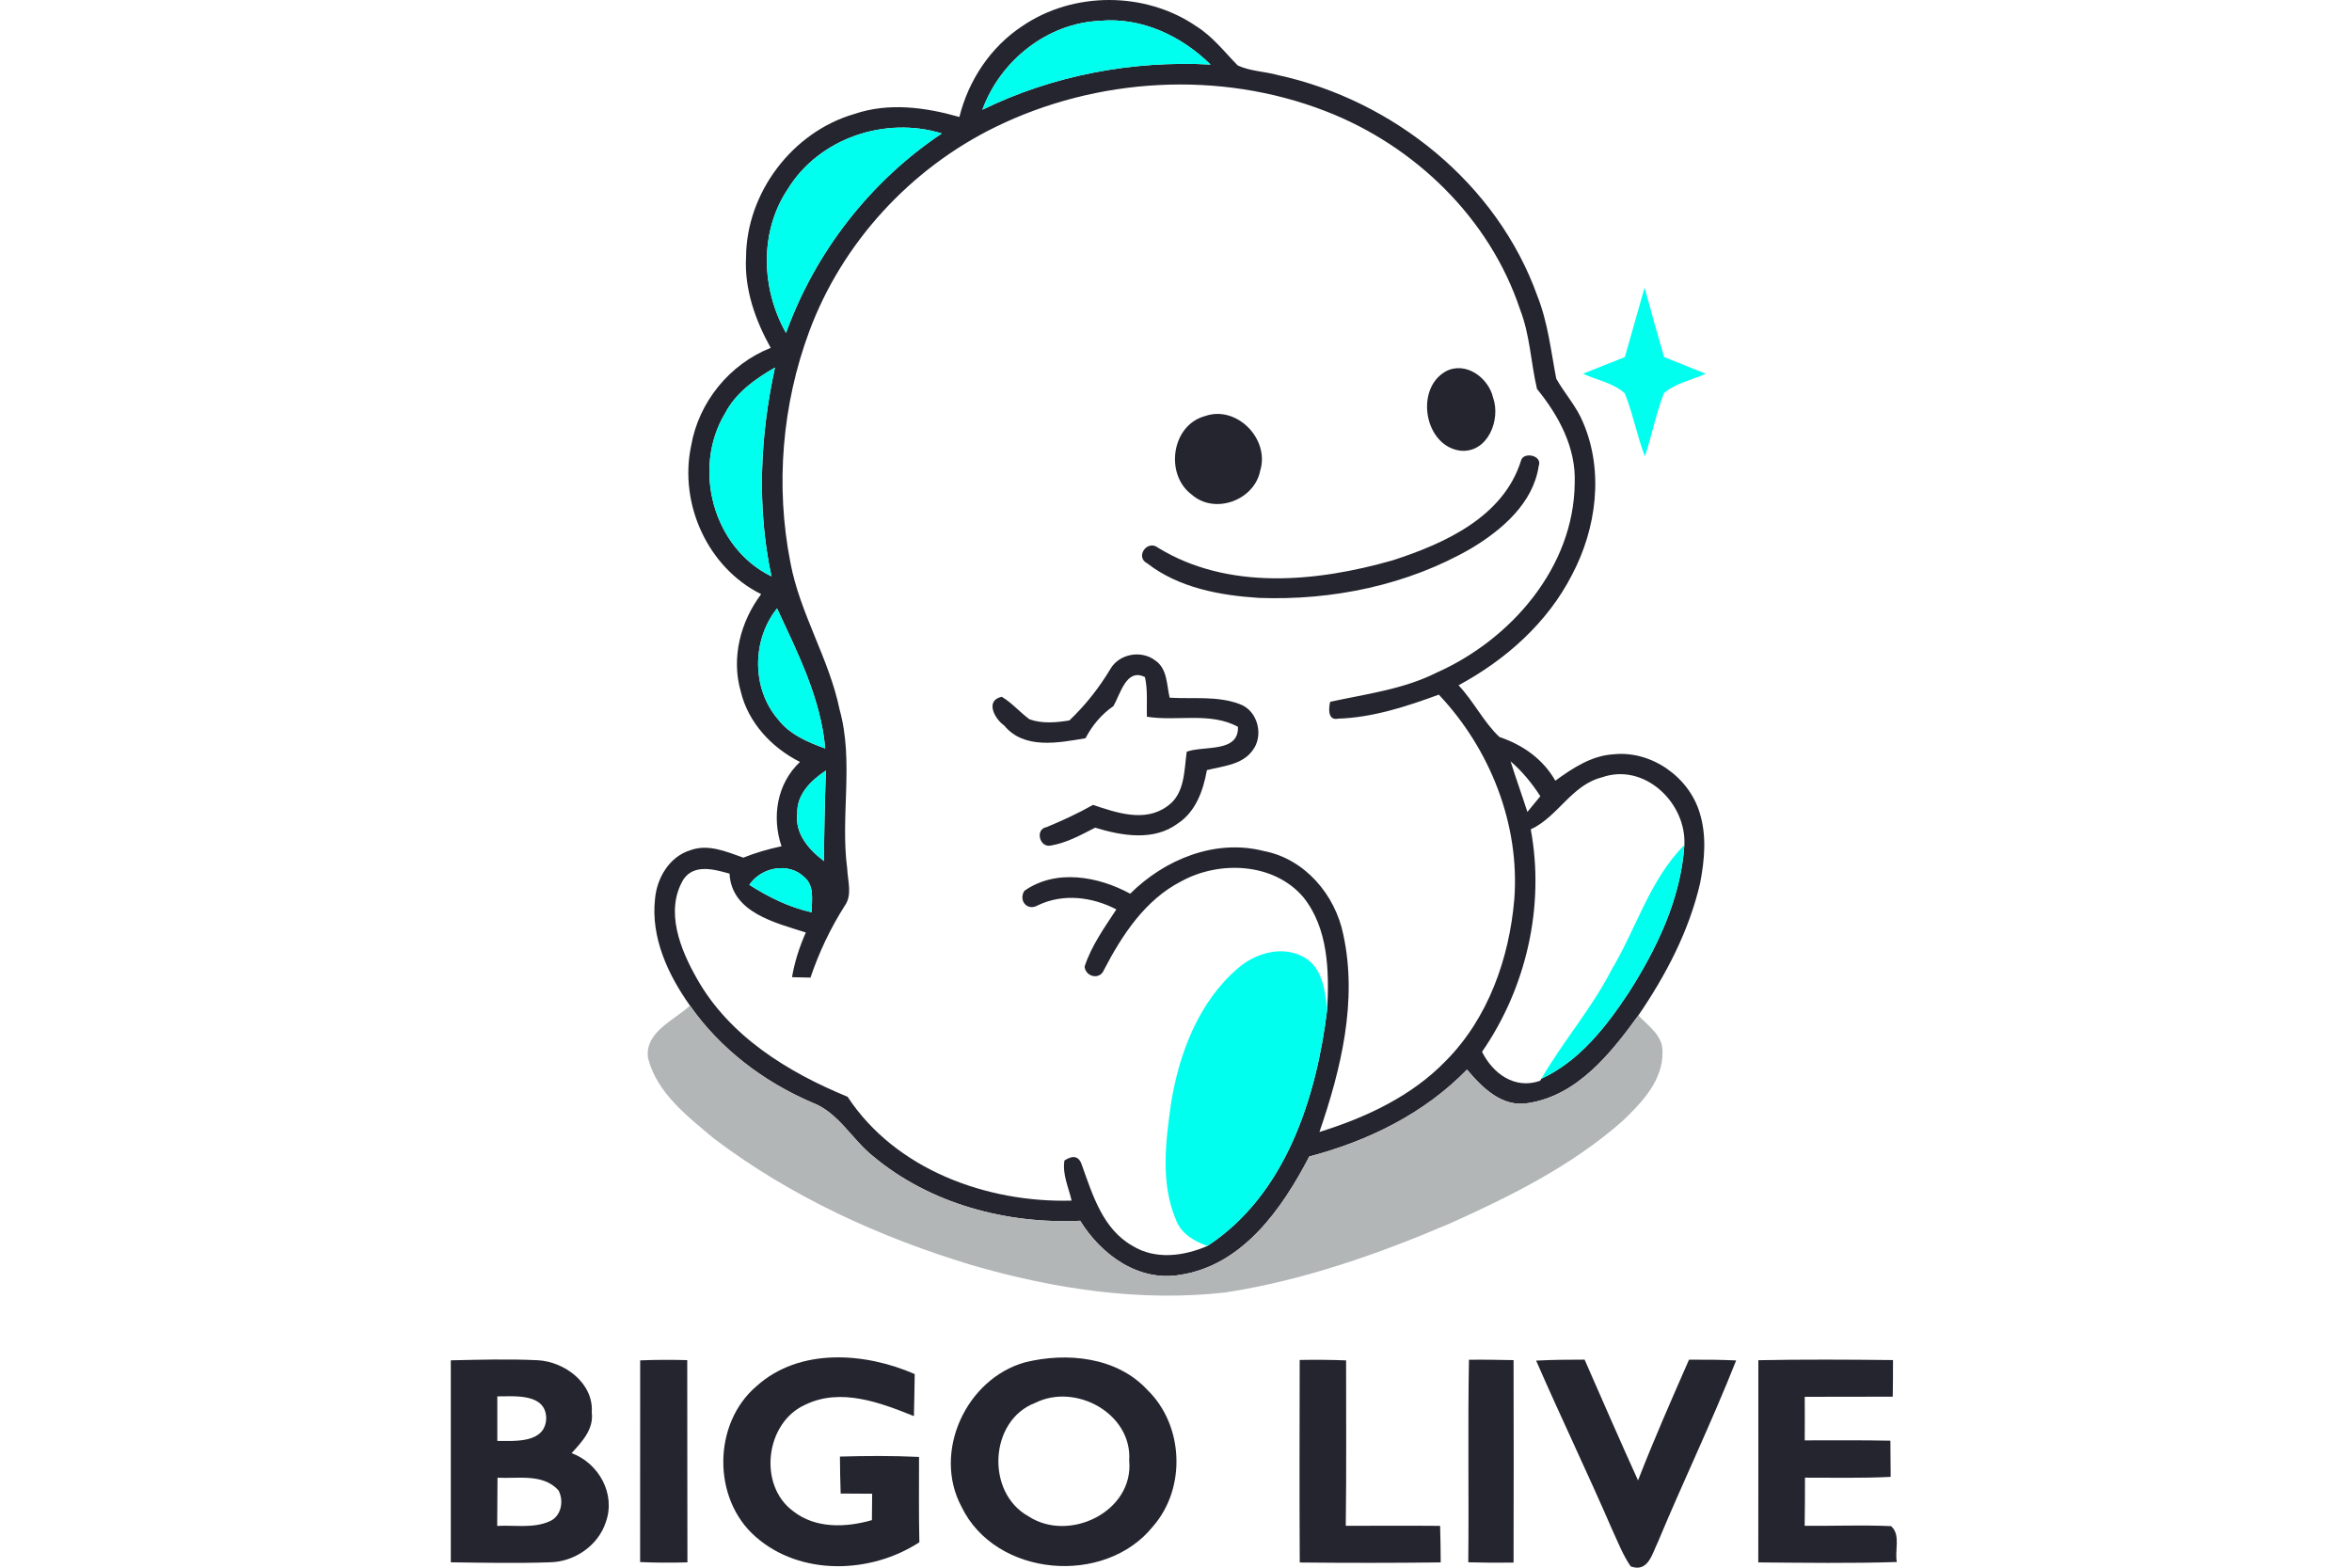 <svg width="120" height="80" viewBox="0 0 120 80" fill="none" xmlns="http://www.w3.org/2000/svg">
<path d="M52.154 1.334C54.755 -0.446 58.426 -0.443 61.027 1.334C61.863 1.855 62.468 2.644 63.148 3.34C63.788 3.636 64.527 3.645 65.207 3.833C71.095 5.118 76.384 9.365 78.436 15.101C78.973 16.451 79.129 17.905 79.4 19.324C79.831 20.085 80.439 20.743 80.772 21.563C81.839 24.055 81.449 26.98 80.205 29.332C78.954 31.783 76.815 33.676 74.416 34.971C75.187 35.788 75.692 36.845 76.5 37.609C77.688 38.008 78.727 38.735 79.353 39.839C80.236 39.2 81.2 38.557 82.326 38.492C84.25 38.289 86.171 39.646 86.72 41.483C87.082 42.643 86.969 43.887 86.742 45.06C86.18 47.502 84.998 49.757 83.592 51.815C82.185 53.749 80.482 55.904 77.969 56.291C76.634 56.521 75.626 55.505 74.847 54.581C72.67 56.824 69.797 58.23 66.8 59.017C65.419 61.68 63.398 64.577 60.204 65.058C58.077 65.419 56.181 64.025 55.111 62.297C51.356 62.472 47.464 61.44 44.548 59.007C43.459 58.14 42.782 56.768 41.423 56.259C38.959 55.202 36.745 53.521 35.201 51.316C34.084 49.744 33.199 47.842 33.42 45.868C33.514 44.798 34.159 43.706 35.229 43.385C36.139 43.051 37.069 43.466 37.926 43.766C38.556 43.513 39.208 43.326 39.873 43.185C39.367 41.692 39.639 39.986 40.815 38.882C39.37 38.155 38.173 36.879 37.792 35.279C37.3 33.57 37.78 31.721 38.834 30.32C36.102 28.967 34.633 25.698 35.263 22.745C35.647 20.518 37.222 18.584 39.321 17.752C38.535 16.336 37.973 14.758 38.064 13.117C38.086 9.827 40.434 6.73 43.59 5.816C45.337 5.22 47.211 5.473 48.948 5.969C49.413 4.101 50.536 2.401 52.154 1.334ZM50.121 5.601C53.723 3.839 57.762 3.081 61.763 3.293C60.276 1.833 58.236 0.867 56.118 1.063C53.421 1.185 51.035 3.097 50.121 5.601ZM50.764 6.493C46.453 8.607 42.976 12.381 41.298 16.885C39.901 20.634 39.554 24.788 40.328 28.714C40.818 31.328 42.302 33.608 42.836 36.209C43.575 38.866 42.867 41.629 43.225 44.327C43.25 44.957 43.5 45.671 43.094 46.229C42.368 47.374 41.785 48.6 41.351 49.888C41.114 49.882 40.643 49.872 40.409 49.866C40.543 49.077 40.79 48.316 41.114 47.586C39.564 47.087 37.325 46.576 37.222 44.583C36.455 44.367 35.422 44.071 34.876 44.867C33.906 46.473 34.711 48.453 35.556 49.938C37.212 52.882 40.2 54.716 43.244 55.969C45.689 59.69 50.358 61.387 54.674 61.268C54.522 60.598 54.191 59.921 54.309 59.219C54.768 58.923 55.064 59.007 55.208 59.481C55.75 60.994 56.274 62.722 57.771 63.57C58.944 64.3 60.394 64.106 61.604 63.582C65.6 60.963 67.168 56.007 67.717 51.491C67.817 49.551 67.77 47.383 66.504 45.793C64.998 44.015 62.216 43.903 60.263 44.976C58.42 45.924 57.251 47.714 56.321 49.501C56.118 50.019 55.386 49.857 55.336 49.326C55.685 48.26 56.349 47.337 56.957 46.407C55.719 45.765 54.247 45.581 52.959 46.195C52.42 46.516 51.952 45.964 52.261 45.462C53.867 44.324 56.037 44.72 57.662 45.606C59.424 43.856 62.004 42.792 64.483 43.429C66.576 43.828 68.126 45.662 68.537 47.698C69.27 51.079 68.419 54.563 67.318 57.766C69.691 57.027 72.027 55.941 73.774 54.129C75.932 51.949 77.002 48.902 77.261 45.889C77.548 42.06 76.026 38.22 73.409 35.448C71.756 36.053 70.044 36.617 68.269 36.673C67.733 36.789 67.786 36.128 67.867 35.813C69.698 35.413 71.594 35.18 73.29 34.328C77.086 32.641 80.302 28.954 80.342 24.651C80.414 22.838 79.525 21.207 78.418 19.848C78.103 18.503 78.062 17.087 77.551 15.784C76.004 11.131 72.171 7.425 67.633 5.673C62.228 3.574 55.953 3.945 50.764 6.493ZM40.194 9.649C38.734 11.829 38.834 14.745 40.103 16.991C41.594 12.861 44.401 9.253 48.05 6.811C45.168 5.919 41.788 7.051 40.194 9.649ZM36.994 21.092C35.304 23.899 36.373 27.96 39.361 29.413C38.606 25.898 38.778 22.252 39.539 18.756C38.535 19.336 37.543 20.038 36.994 21.092ZM39.692 36.702C40.284 37.481 41.211 37.871 42.103 38.195C41.881 35.644 40.705 33.333 39.645 31.047C38.36 32.653 38.341 35.13 39.692 36.702ZM77.07 38.85C77.339 39.714 77.651 40.569 77.928 41.433C78.147 41.164 78.365 40.896 78.589 40.631C78.162 39.973 77.666 39.362 77.07 38.85ZM40.677 41.505C40.549 42.546 41.27 43.36 42.04 43.94C42.047 42.4 42.084 40.862 42.137 39.321C41.388 39.82 40.649 40.522 40.677 41.505ZM78.1 42.322C78.826 46.239 77.875 50.406 75.614 53.674C76.169 54.791 77.292 55.608 78.58 55.152L78.639 55.049C80.576 54.151 81.933 52.411 83.084 50.674C84.54 48.394 85.759 45.861 85.937 43.12C86.046 40.965 83.894 38.907 81.736 39.667C80.183 40.054 79.481 41.688 78.1 42.322ZM38.232 45.153C39.212 45.78 40.266 46.301 41.407 46.554C41.416 45.943 41.566 45.206 41.033 44.757C40.231 43.978 38.834 44.252 38.232 45.153Z" fill="#25252F"/>
<path d="M73.752 18.956C74.772 18.41 75.941 19.27 76.178 20.29C76.578 21.419 75.913 23.113 74.529 23.001C72.682 22.785 72.168 19.863 73.752 18.956Z" fill="#25252F"/>
<path d="M61.48 21.233C63.098 20.662 64.795 22.411 64.296 24.017C64.003 25.53 61.979 26.276 60.806 25.243C59.418 24.217 59.764 21.697 61.48 21.233Z" fill="#25252F"/>
<path d="M77.601 23.512C77.713 23.032 78.72 23.231 78.505 23.783C78.224 25.68 76.624 27.046 75.068 27.981C71.809 29.865 67.97 30.651 64.23 30.511C62.241 30.386 60.139 29.996 58.532 28.748C57.893 28.418 58.538 27.523 59.078 27.947C62.662 30.149 67.184 29.7 71.057 28.593C73.699 27.738 76.702 26.384 77.601 23.512Z" fill="#25252F"/>
<path d="M56.649 34.144C57.098 33.358 58.236 33.156 58.947 33.708C59.565 34.129 59.521 34.955 59.677 35.604C60.862 35.675 62.113 35.501 63.245 35.928C64.184 36.259 64.499 37.559 63.891 38.317C63.351 39.038 62.381 39.094 61.576 39.3C61.392 40.338 61.009 41.426 60.083 42.029C58.854 42.939 57.232 42.649 55.875 42.237C55.152 42.605 54.425 43.014 53.614 43.148C53.034 43.276 52.797 42.309 53.396 42.209C54.204 41.873 55.002 41.508 55.766 41.074C56.957 41.473 58.401 41.975 59.537 41.155C60.46 40.531 60.41 39.337 60.547 38.361C61.423 38.036 63.211 38.432 63.161 37.091C61.754 36.318 60.045 36.823 58.514 36.574C58.495 35.897 58.564 35.214 58.417 34.553C57.463 34.069 57.163 35.429 56.805 36.034C56.197 36.452 55.725 37.02 55.383 37.672C54.007 37.905 52.248 38.258 51.234 37.023C50.754 36.692 50.236 35.747 51.11 35.557C51.634 35.866 52.03 36.346 52.523 36.705C53.168 36.939 53.895 36.873 54.562 36.764C55.373 35.99 56.072 35.108 56.649 34.144Z" fill="#25252F"/>
<path d="M23 69.418C24.481 69.386 25.969 69.343 27.451 69.414C28.817 69.495 30.295 70.59 30.192 72.078C30.301 72.936 29.693 73.575 29.163 74.155C30.547 74.663 31.43 76.241 30.909 77.673C30.519 78.883 29.294 79.71 28.037 79.725C26.359 79.784 24.678 79.747 23 79.725C23.003 76.288 23.003 72.854 23 69.418ZM25.373 71.258C25.377 72.015 25.373 72.773 25.373 73.531C26.29 73.534 27.837 73.656 27.868 72.365C27.84 71.092 26.262 71.258 25.373 71.258ZM25.383 75.409C25.38 76.229 25.373 77.049 25.367 77.869C26.25 77.816 27.204 78.007 28.037 77.635C28.639 77.383 28.785 76.585 28.492 76.051C27.703 75.181 26.424 75.465 25.383 75.409Z" fill="#25252F"/>
<path d="M32.662 69.421C33.464 69.387 34.262 69.387 35.063 69.408C35.073 72.848 35.06 76.288 35.073 79.728C34.268 79.75 33.464 79.75 32.659 79.713C32.662 76.282 32.659 72.852 32.662 69.421Z" fill="#25252F"/>
<path d="M38.6 70.734C40.79 68.763 44.127 69.009 46.669 70.119C46.659 70.834 46.647 71.548 46.628 72.265C44.903 71.573 42.892 70.805 41.089 71.682C39.043 72.589 38.66 75.802 40.478 77.124C41.61 78.013 43.166 77.954 44.485 77.573C44.489 77.124 44.492 76.675 44.498 76.226C43.961 76.223 43.428 76.22 42.892 76.216C42.87 75.587 42.857 74.957 42.854 74.33C44.199 74.292 45.546 74.283 46.89 74.348C46.89 75.802 46.874 77.252 46.906 78.702C44.426 80.321 40.833 80.436 38.544 78.415C36.333 76.478 36.361 72.639 38.6 70.734Z" fill="#25252F"/>
<path d="M52.31 69.517C54.434 68.997 56.979 69.24 58.542 70.93C60.394 72.73 60.532 75.93 58.835 77.882C56.377 80.957 50.785 80.486 49.054 76.884C47.564 74.093 49.301 70.347 52.31 69.517ZM52.828 71.585C50.464 72.474 50.289 76.167 52.463 77.371C54.537 78.743 57.859 77.14 57.612 74.532C57.771 72.137 54.88 70.562 52.828 71.585Z" fill="#25252F"/>
<path d="M66.311 69.399C67.1 69.386 67.889 69.39 68.678 69.421C68.675 72.234 68.7 75.05 68.662 77.863C70.265 77.863 71.871 77.851 73.475 77.866C73.493 78.487 73.503 79.108 73.506 79.731C71.107 79.76 68.709 79.76 66.314 79.735C66.295 76.288 66.304 72.845 66.311 69.399Z" fill="#25252F"/>
<path d="M86.174 69.386C86.976 69.38 87.777 69.386 88.579 69.424C87.347 72.546 85.887 75.571 84.596 78.671C84.297 79.273 84.1 80.265 83.199 79.934C82.8 79.357 82.55 78.696 82.257 78.066C81.003 75.169 79.634 72.324 78.374 69.433C79.198 69.389 80.024 69.383 80.847 69.383C81.749 71.439 82.644 73.5 83.573 75.546C84.381 73.466 85.279 71.426 86.174 69.386Z" fill="#25252F"/>
<path d="M89.711 69.412C92 69.368 94.292 69.38 96.582 69.405C96.582 70.026 96.579 70.65 96.569 71.273C95.072 71.28 93.575 71.273 92.078 71.28C92.084 72.019 92.084 72.761 92.078 73.503C93.534 73.5 94.991 73.491 96.448 73.519C96.454 74.133 96.457 74.748 96.463 75.365C95.007 75.44 93.547 75.403 92.091 75.406C92.091 76.223 92.087 77.043 92.075 77.863C93.544 77.876 95.013 77.814 96.482 77.879C96.993 78.325 96.656 79.117 96.778 79.71C94.42 79.785 92.062 79.75 89.708 79.731C89.714 76.291 89.711 72.852 89.711 69.412Z" fill="#25252F"/>
<path d="M74.912 79.725C74.947 76.279 74.884 72.833 74.947 69.39C75.704 69.377 76.465 69.396 77.223 69.408C77.233 72.852 77.23 76.295 77.223 79.741C76.453 79.75 75.683 79.747 74.912 79.725Z" fill="#25252F"/>
<path d="M50.121 5.601C51.035 3.097 53.421 1.185 56.118 1.063C58.236 0.867 60.276 1.833 61.764 3.293C57.762 3.081 53.723 3.839 50.121 5.601Z" fill="#00FFEE"/>
<path d="M40.194 9.649C41.788 7.051 45.168 5.919 48.05 6.811C44.401 9.253 41.594 12.861 40.103 16.991C38.834 14.745 38.734 11.829 40.194 9.649Z" fill="#00FFEE"/>
<path d="M82.9 18.223C83.239 17.041 83.57 15.858 83.907 14.677C84.231 15.862 84.559 17.044 84.902 18.223C85.613 18.503 86.318 18.787 87.026 19.071C86.321 19.395 85.488 19.548 84.895 20.063C84.484 21.111 84.281 22.224 83.922 23.288C83.52 22.236 83.314 21.12 82.9 20.075C82.323 19.542 81.471 19.401 80.766 19.071C81.477 18.787 82.185 18.5 82.9 18.223Z" fill="#00FFEE"/>
<path d="M36.994 21.092C37.543 20.038 38.535 19.336 39.539 18.756C38.778 22.252 38.606 25.898 39.361 29.413C36.373 27.96 35.304 23.899 36.994 21.092Z" fill="#00FFEE"/>
<path d="M39.692 36.702C38.341 35.13 38.36 32.653 39.645 31.047C40.706 33.333 41.881 35.644 42.103 38.195C41.211 37.871 40.284 37.481 39.692 36.702Z" fill="#00FFEE"/>
<path d="M40.677 41.504C40.649 40.522 41.389 39.82 42.137 39.321C42.084 40.862 42.047 42.4 42.04 43.94C41.27 43.36 40.55 42.546 40.677 41.504Z" fill="#00FFEE"/>
<path d="M82.216 49.498C83.483 47.386 84.166 44.898 85.937 43.12C85.76 45.861 84.54 48.394 83.084 50.674C81.933 52.411 80.576 54.151 78.639 55.049C79.746 53.141 81.209 51.463 82.216 49.498Z" fill="#00FFEE"/>
<path d="M38.232 45.153C38.834 44.252 40.231 43.978 41.033 44.757C41.566 45.206 41.417 45.942 41.407 46.554C40.266 46.301 39.212 45.78 38.232 45.153Z" fill="#00FFEE"/>
<path d="M63.145 49.423C64.053 48.625 65.45 48.222 66.554 48.862C67.468 49.389 67.602 50.546 67.717 51.491C67.168 56.007 65.6 60.963 61.605 63.582C60.934 63.342 60.263 62.962 60.001 62.257C59.191 60.358 59.474 58.215 59.758 56.231C60.176 53.708 61.165 51.129 63.145 49.423Z" fill="#00FFEE"/>
<path d="M35.201 51.316C36.745 53.521 38.959 55.202 41.423 56.259C42.782 56.768 43.459 58.14 44.548 59.007C47.464 61.44 51.356 62.472 55.111 62.297C56.181 64.025 58.077 65.419 60.204 65.058C63.398 64.577 65.419 61.68 66.8 59.017C69.797 58.23 72.67 56.824 74.847 54.581C75.626 55.505 76.634 56.521 77.969 56.291C80.482 55.904 82.185 53.749 83.592 51.815C84.082 52.349 84.83 52.829 84.821 53.643C84.871 55.109 83.773 56.263 82.784 57.204C80.202 59.481 77.086 61.041 73.964 62.438C70.303 64.003 66.504 65.335 62.556 65.95C58.202 66.452 53.789 65.778 49.603 64.565C44.9 63.146 40.344 61.072 36.417 58.093C35.073 56.964 33.504 55.77 33.061 53.983C32.89 52.657 34.396 52.074 35.201 51.316Z" fill="#B2B6B6"/>
</svg>
